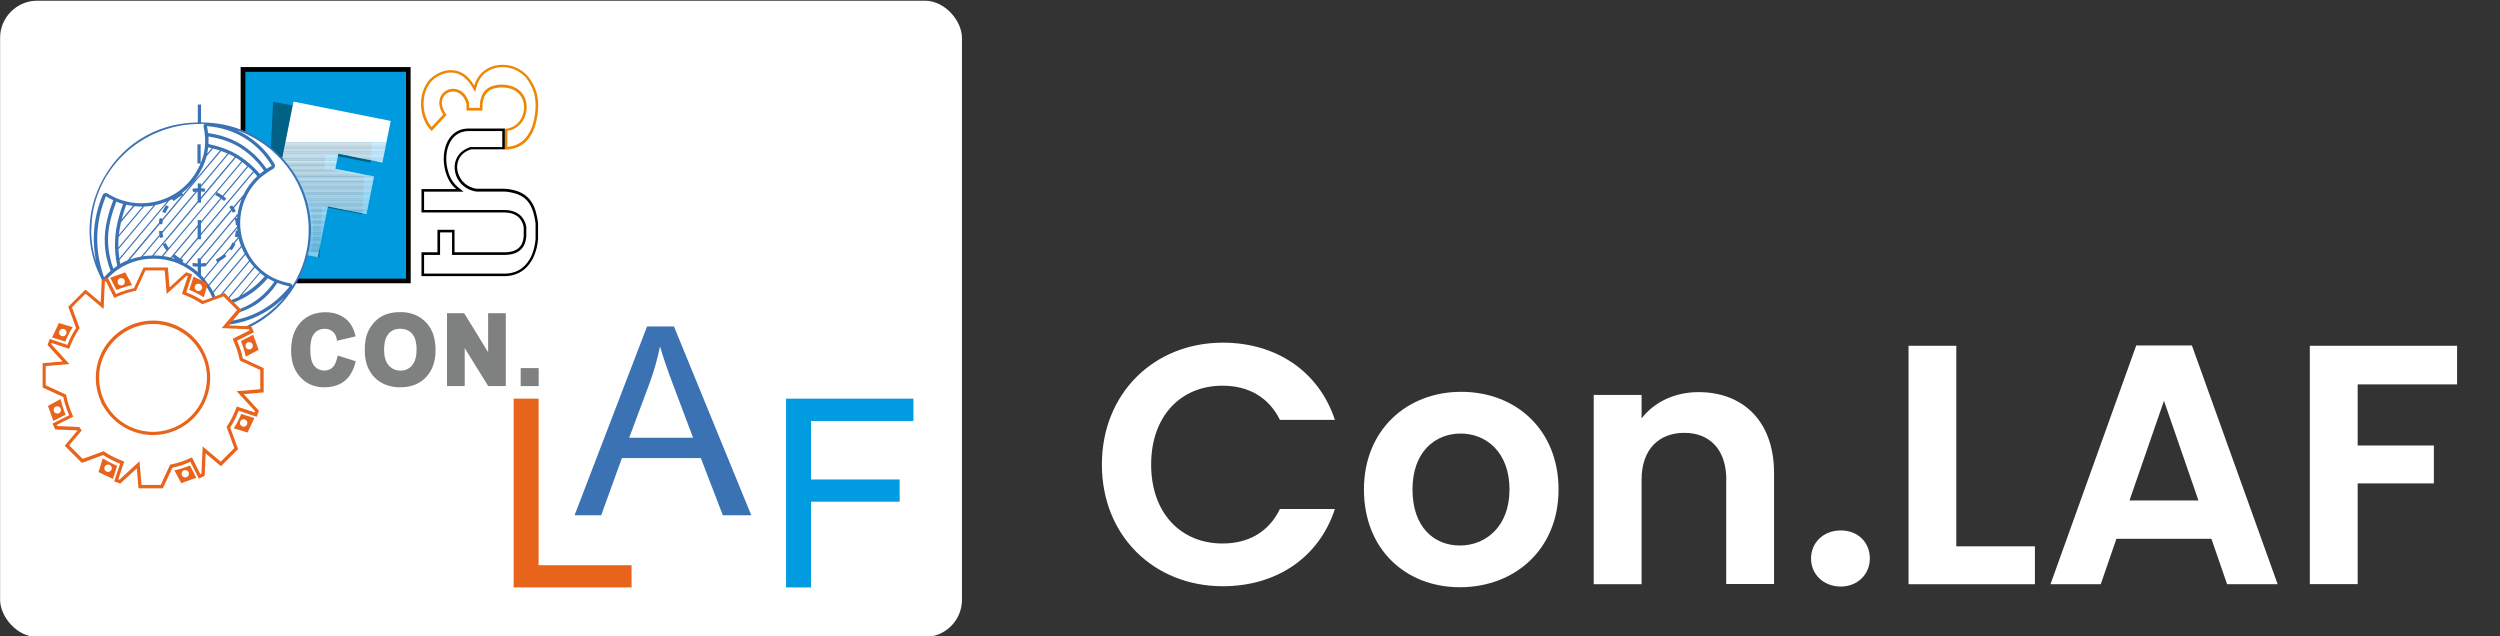 <?xml version="1.0" encoding="UTF-8"?><svg id="Livello_1" xmlns="http://www.w3.org/2000/svg" xmlns:xlink="http://www.w3.org/1999/xlink" viewBox="0 0 248.71 63.28"><rect x="0" y="0" width="248.71" height="63.28" fill="#333333" stroke="none"/><defs><style>.cls-1{fill:#f3f8ff;}.cls-2{fill:#f6f9ff;}.cls-3{fill:#f7f9ff;}.cls-4{fill:#f2f7ff;}.cls-5{fill:#f9faff;}.cls-6{fill:#f8faff;}.cls-7{fill:#006287;}.cls-8{fill:#ebf4fa;}.cls-9{fill:#f0f6ff;}.cls-10{fill:#eaf4fa;}.cls-11{fill:#e6f2fa;}.cls-12{fill:#e9f4fa;}.cls-13{fill:#f4f8ff;}.cls-14{fill:#f5f8ff;}.cls-15{fill:#faffff;}.cls-16{fill:#e7f3fa;}.cls-17{fill:#e3f1fa;}.cls-18{fill:#e8f3fa;}.cls-19{fill:#edf5fa;}.cls-20{fill:#fff;}.cls-21{fill:#f1f7ff;}.cls-22{fill:#fafaff;}.cls-23{fill:#e5f2fa;}.cls-24{fill:#ecf5fa;}.cls-25{fill:#e2f0fa;}.cls-26{fill:#e2f1fa;}.cls-27{fill:#eef6ff;}.cls-28{fill:#eff6ff;}.cls-29{fill:#e4f2fa;}.cls-30,.cls-31{fill:#7f8080;}.cls-32{fill:#80ccf1;}.cls-33{fill:#96d3f3;}.cls-34{fill:#98d4f3;}.cls-35{fill:#009bdf;}.cls-36{fill:#9bd5f4;}.cls-37{fill:#9ed6f4;}.cls-38{fill:#91d1f3;}.cls-39{fill:#83cdf1;}.cls-40{fill:#9fd6f4;}.cls-41{fill:#92d2f3;}.cls-42{fill:#b4def6;}.cls-43{fill:#b5def6;}.cls-44{fill:#b7dff6;}.cls-45{fill:#9cd5f4;}.cls-46{fill:#b8e0f6;}.cls-47{fill:#8acff2;}.cls-48{fill:#9dd6f4;}.cls-49{fill:#a0d7f4;}.cls-50{fill:#bae0f6;}.cls-51{fill:#8bcff2;}.cls-52{fill:#c1e3f7;}.cls-53{fill:#8ed1f2;}.cls-54{fill:#b6dff6;}.cls-55{fill:#8cd0f2;}.cls-56{fill:#8dd0f2;}.cls-57{fill:#b9e0f6;}.cls-58{fill:#cce7f8;}.cls-59{fill:#cde8f8;}.cls-60{fill:#a4d8f4;}.cls-61{fill:#b0dcf5;}.cls-62{fill:#a6d9f5;}.cls-63{fill:#b2ddf6;}.cls-64{fill:#a9daf5;}.cls-65{fill:#afdcf5;}.cls-66{fill:#addcf5;}.cls-67{fill:#acdbf5;}.cls-68{fill:#d7ecf9;}.cls-69{fill:#b1ddf6;}.cls-70{fill:#a3d8f4;}.cls-71{fill:#c0e3f7;}.cls-72{fill:#a8daf5;}.cls-73{fill:#a5d8f4;}.cls-74{fill:#bde1f7;}.cls-75{fill:#c2e3f7;}.cls-76{fill:#bfe2f7;}.cls-77{fill:#d6ecf9;}.cls-78{fill:#bce1f7;}.cls-79{fill:#bee2f7;}.cls-80{fill:#c6e5f8;}.cls-81{fill:#c9e6f8;}.cls-82{fill:#cfe9f8;}.cls-83{fill:#ddeffa;}.cls-84{fill:#dceef9;}.cls-85{fill:#d1e9f8;}.cls-86{fill:#d0e9f8;}.cls-87{fill:#c4e4f7;}.cls-88{fill:#abdbf5;}.cls-89{fill:#dbeef9;}.cls-90{fill:#d8ecf9;}.cls-91{fill:#dfeffa;}.cls-92{fill:#cae6f8;}.cls-93{fill:#d3eaf9;}.cls-94{fill:#c5e4f7;}.cls-95{fill:#c5e5f7;}.cls-96{fill:#daedf9;}.cls-97{fill:#e1f0fa;}.cls-98{fill:#c8e6f8;}.cls-99{fill:#d5ebf9;}.cls-100{fill:#deeffa;}.cls-101{fill:#d4eaf9;}.cls-102{fill:#a7d9f5;}.cls-103{fill:#88cff2;}.cls-104{fill:#93d2f3;}.cls-105{fill:#94d2f3;}.cls-106{fill:#95d3f3;}.cls-107{fill:#85cef2;}.cls-108{fill:#87cef2;}.cls-109{fill:#9ad4f3;}.cls-110,.cls-111{fill:#3a72b4;}.cls-112{fill:#82cdf1;}.cls-113{clip-rule:evenodd;}.cls-113,.cls-114{fill:none;}.cls-111,.cls-31,.cls-115,.cls-116,.cls-117,.cls-118{fill-rule:evenodd;}.cls-115{fill:#009be0;}.cls-116{fill:#ed8702;}.cls-117{fill:#e8641b;}.cls-114{clip-path:url(#clippath);}</style><clipPath id="clippath"><polygon class="cls-113" points="29.2 10.11 38.87 12.03 38.04 16.17 33.66 15.29 33.36 16.79 37.21 17.55 36.46 21.3 32.62 20.54 31.61 25.59 30.5 25.37 30.8 23.76 30.81 21.62 30.08 19.02 29.11 17.16 28.06 15.83 29.2 10.11"/></clipPath></defs><rect class="cls-20" x=".01" y=".07" width="95.69" height="63.3" rx="3.7" ry="3.7"/><polygon class="cls-117" points="51.1 58.44 51.1 39.66 53.58 39.66 53.58 56.23 62.83 56.23 62.83 58.44 51.1 58.44"/><path class="cls-111" d="m62.58,43.55h6.37l-1.96-5.2c-.6-1.58-1.04-2.88-1.33-3.89-.24,1.2-.58,2.4-1.01,3.59l-2.06,5.51Zm-5.42,7.71l7.21-18.78h2.68l7.69,18.78h-2.83l-2.19-5.69h-7.85l-2.06,5.69h-2.64Z"/><polygon class="cls-115" points="78.2 58.44 78.2 39.66 90.87 39.66 90.87 41.88 80.68 41.88 80.68 47.7 89.5 47.7 89.5 49.91 80.68 49.91 80.68 58.44 78.2 58.44"/><path class="cls-31" d="m33.05,36.58c-.21.19-.48.29-.77.28h-.01c-.39.01-.76-.16-1-.45-.16-.19-.27-.48-.32-.73-.06-.31-.09-.62-.08-.93,0-.27.02-.54.07-.81.05-.28.15-.56.34-.78.25-.3.63-.46,1.02-.45h.01c.28,0,.55.08.76.25.21.17.36.42.41.69l.05.25,1.85-.44c-.11-.38-.16-.59-.33-.92-.51-1.02-1.58-1.49-2.68-1.48-.43,0-.86.07-1.27.21-.46.17-.87.44-1.2.8-.71.78-.94,1.78-.94,2.79,0,1.03.25,1.95.93,2.68.29.31.64.56,1.03.73.43.18.89.27,1.36.26,1.08,0,2.06-.39,2.63-1.36.25-.43.35-.74.48-1.23l-1.8-.57-.06.26c-.04.17-.09.34-.17.51-.07.17-.18.33-.32.45Z"/><path class="cls-31" d="m38.65,33.2c.68-.77,1.72-.42,1.79-.39.21.08.4.21.55.38.17.2.29.43.35.68.07.29.11.59.1.89,0,.58-.08,1.16-.46,1.61-.29.33-.71.51-1.14.5h-.01c-.75,0-1.33-.5-1.51-1.19-.08-.29-.11-.59-.11-.89,0-.27.03-.55.08-.82.06-.28.19-.55.37-.77Zm-2.36,1.63c-.03,2.5,1.63,3.28,2.09,3.45.46.17.95.26,1.44.25.44,0,.88-.06,1.3-.2.94-.31,1.68-1.08,1.99-2.02.16-.49.23-1,.22-1.51,0-.46-.06-.93-.18-1.37-.27-.97-.97-1.76-1.91-2.13-.46-.18-.95-.26-1.44-.25-.96,0-1.84.25-2.51.95-.51.54-.82,1.15-.93,1.88-.05.32-.08.63-.07.95Z"/><polygon class="cls-31" points="44.47 38.41 46.23 38.41 46.23 34.63 48.57 38.41 50.32 38.41 50.32 31.16 48.56 31.16 48.56 35.04 46.18 31.16 44.47 31.16 44.47 38.41"/><rect class="cls-30" x="51.8" y="36.62" width="1.79" height="1.79"/><path class="cls-118" d="m46.17,13.08c.23-.04.45-.06.68-.04h3.12v1.59h-3.17c-.27.09-.53.22-.76.38-.66.48-.94,1.31-.76,2.11.11.53.4,1.02.82,1.37.37.31.82.51,1.3.57h2.79c.23.01.46.04.69.09.6.12,1.16.36,1.58.83.27.31.46.7.58,1.1.11.37.19.75.24,1.13v1.57c-.04.51-.15,1.01-.33,1.48-.16.42-.4.8-.7,1.12-.27.29-.61.52-.99.66-.34.12-.7.18-1.06.18h-8.01v-1.86h1.59v-2.24h1.19v2.24h5.23c.27,0,.55-.03.81-.1.27-.06.52-.19.73-.37.21-.18.38-.41.47-.67.08-.22.13-.46.15-.7v-.91s0-.02,0-.02c-.08-.53-.36-1.05-.83-1.34-.21-.14-.45-.23-.7-.29-.21-.05-.42-.07-.63-.07h-8.01v-1.82h3.93l-.56-.45c-.3-.25-.54-.55-.72-.9-.57-1.14-.64-2.75.09-3.82.29-.42.73-.72,1.24-.81Zm4.06,1.81v-2.1h-3.36c-.25-.02-.5,0-.75.04-.57.11-1.07.44-1.4.92-.18.26-.32.56-.41.86-.31,1.05-.18,2.25.3,3.22.19.38.45.72.78.98h-3.46v2.33h8.26c.64,0,1.31.21,1.66.79.13.21.21.45.25.7v.88c-.01.21-.06.42-.13.62-.08.22-.22.42-.4.57-.37.3-.9.41-1.38.4h-4.97v-2.24h-1.7v2.24h-1.59v2.37h8.26c.39,0,.78-.06,1.15-.2.41-.15.79-.4,1.09-.73.32-.35.58-.76.75-1.21.2-.5.31-1.03.35-1.57v-1.59c-.05-.4-.13-.8-.25-1.19-.27-.9-.81-1.58-1.7-1.92-.21-.08-.43-.14-.66-.19-.24-.05-.48-.08-.73-.09h-2.78c-.42-.06-.82-.24-1.15-.51-.73-.61-1.03-1.7-.54-2.56.12-.2.28-.38.47-.52.2-.15.43-.26.68-.33h3.36Z"/><path class="cls-116" d="m50.49,13.02c1.23-.18,1.98-1.35,1.9-2.54-.04-.57-.29-1.12-.74-1.5-.38-.32-.84-.48-1.35-.54-.26-.03-.52-.03-.77,0-.49.06-.97.23-1.31.62-.16.19-.28.4-.35.64-.07.2-.11.41-.13.62v.41h-1.07v-.46c-.07-.26-.18-.5-.32-.72-.46-.71-1.36-.94-2.05-.48-.23.16-.41.38-.51.65-.16.45-.09.93.13,1.36.05.11.11.21.18.31l-1.16,1.25c-.11-.13-.22-.27-.3-.42-.55-.94-.65-2.17-.28-3.18.13-.35.32-.67.55-.95.35-.35.78-.61,1.24-.76.39-.13.8-.15,1.2-.06.37.1.7.29.97.55.25.24.46.51.64.81l.31.53.16-.59c.14-.52.45-.99.87-1.33.4-.31.88-.5,1.38-.55,1.02-.1,2.03.31,2.69,1.09.16.22.31.45.44.7.12.22.22.45.29.69.3.97.2,2.15-.07,3.11-.24.89-.76,1.74-1.65,2.11-.29.12-.59.19-.9.22v-1.6Zm-.26-.23v2.1c.43,0,.86-.08,1.26-.25.97-.4,1.53-1.32,1.79-2.28.16-.57.24-1.16.26-1.75.02-.51-.05-1.01-.19-1.5-.08-.25-.19-.5-.31-.73-.14-.25-.3-.5-.47-.73-.71-.86-1.81-1.3-2.91-1.19-.55.05-1.08.26-1.52.6-.47.37-.8.89-.96,1.46-.19-.32-.41-.61-.68-.87-.3-.3-.68-.51-1.09-.61-.44-.11-.91-.08-1.34.06-.51.17-.97.45-1.35.83-.26.31-.46.66-.6,1.04-.16.42-.24.87-.24,1.32,0,.73.17,1.45.54,2.08.14.24.32.47.53.66l1.48-1.6c-.11-.14-.2-.29-.28-.45-.18-.36-.26-.78-.12-1.16.08-.21.22-.39.41-.52.37-.24.84-.26,1.22-.04.19.11.35.26.47.45.13.2.22.41.28.64v.65h1.59v-.65c.02-.19.06-.37.12-.55.06-.2.17-.39.3-.55.29-.34.71-.49,1.14-.53.24-.03.48-.03.72,0,.46.05.87.19,1.21.48.39.33.61.82.64,1.32.04.54-.12,1.08-.44,1.52-.34.46-.87.75-1.44.77h-.02Z"/><path class="cls-35" d="m28.01,15.82c3.15,3.28,3.74,7.52,1.79,11.64-.08.17-.16.33-.25.49h11.07s-.01-21.05-.01-21.05h-16.45s0,6.17,0,6.17c1.77.82,2.66,1.52,3.84,2.75Z"/><path d="m29.41,28.18h11.45s-.01-21.51-.01-21.51h-16.91s0,6.29,0,6.29l.47.11v-5.93s15.98,0,15.98,0v20.58s-10.72,0-10.72,0c.03-.07-.03.06-.07.12l-.19.34Z"/><path class="cls-7" d="m36.87,16.17l.24-4.13-9.94-1.92-.23,4.63c.42.33.74.65,1.13,1.06,2.63,2.74,3.66,6.07,2.77,9.61l.92.18.3-5.05,3.96.77.22-3.75-3.95-.77.09-1.49,4.51.87Z"/><g class="cls-114"><rect class="cls-20" x="26.32" y="10.11" width="12.54" height="4.06"/><rect class="cls-20" x="26.32" y="14.17" width="12.54" height=".09"/><rect class="cls-15" x="26.32" y="14.25" width="12.54" height=".08"/><rect class="cls-22" x="26.32" y="14.34" width="12.54" height=".08"/><rect class="cls-5" x="26.32" y="14.42" width="12.54" height=".08"/><rect class="cls-6" x="26.32" y="14.51" width="12.54" height=".08"/><rect class="cls-3" x="26.32" y="14.59" width="12.54" height=".08"/><rect class="cls-2" x="26.32" y="14.68" width="12.54" height=".08"/><rect class="cls-2" x="26.32" y="14.76" width="12.54" height=".08"/><rect class="cls-14" x="26.32" y="14.85" width="12.54" height=".08"/><rect class="cls-13" x="26.32" y="14.93" width="12.54" height=".08"/><rect class="cls-1" x="26.32" y="15.01" width="12.54" height=".08"/><rect class="cls-4" x="26.32" y="15.1" width="12.54" height=".09"/><rect class="cls-21" x="26.32" y="15.19" width="12.54" height=".08"/><rect class="cls-21" x="26.32" y="15.27" width="12.54" height=".08"/><rect class="cls-9" x="26.32" y="15.35" width="12.54" height=".08"/><rect class="cls-28" x="26.32" y="15.44" width="12.54" height=".08"/><rect class="cls-27" x="26.32" y="15.52" width="12.54" height=".08"/><rect class="cls-19" x="26.32" y="15.61" width="12.54" height=".08"/><rect class="cls-24" x="26.32" y="15.69" width="12.54" height=".08"/><rect class="cls-24" x="26.32" y="15.78" width="12.54" height=".08"/><rect class="cls-8" x="26.32" y="15.86" width="12.54" height=".08"/><rect class="cls-10" x="26.32" y="15.95" width="12.54" height=".08"/><rect class="cls-12" x="26.32" y="16.03" width="12.54" height=".09"/><rect class="cls-18" x="26.32" y="16.12" width="12.54" height=".08"/><rect class="cls-16" x="26.32" y="16.2" width="12.54" height=".08"/><rect class="cls-16" x="26.32" y="16.29" width="12.54" height=".08"/><rect class="cls-11" x="26.32" y="16.37" width="12.54" height=".08"/><rect class="cls-23" x="26.32" y="16.46" width="12.54" height=".08"/><rect class="cls-29" x="26.32" y="16.54" width="12.54" height=".08"/><rect class="cls-17" x="26.32" y="16.62" width="12.54" height=".08"/><rect class="cls-26" x="26.32" y="16.71" width="12.54" height=".08"/><rect class="cls-25" x="26.32" y="16.79" width="12.54" height=".08"/><rect class="cls-97" x="26.32" y="16.88" width="12.54" height=".08"/><rect class="cls-97" x="26.32" y="16.96" width="12.54" height=".09"/><rect class="cls-91" x="26.32" y="17.05" width="12.54" height=".08"/><rect class="cls-100" x="26.32" y="17.13" width="12.54" height=".08"/><rect class="cls-83" x="26.32" y="17.22" width="12.54" height=".08"/><rect class="cls-83" x="26.32" y="17.3" width="12.54" height=".08"/><rect class="cls-84" x="26.32" y="17.39" width="12.54" height=".08"/><rect class="cls-89" x="26.32" y="17.47" width="12.54" height=".08"/><rect class="cls-96" x="26.32" y="17.56" width="12.54" height=".08"/><rect class="cls-96" x="26.32" y="17.64" width="12.54" height=".08"/><rect class="cls-90" x="26.32" y="17.73" width="12.54" height=".09"/><rect class="cls-68" x="26.32" y="17.81" width="12.54" height=".08"/><rect class="cls-77" x="26.32" y="17.89" width="12.54" height=".09"/><rect class="cls-77" x="26.32" y="17.98" width="12.54" height=".08"/><rect class="cls-99" x="26.32" y="18.07" width="12.54" height=".08"/><rect class="cls-101" x="26.32" y="18.15" width="12.54" height=".08"/><rect class="cls-93" x="26.33" y="18.23" width="12.54" height=".08"/><rect class="cls-93" x="26.33" y="18.32" width="12.54" height=".08"/><rect class="cls-85" x="26.33" y="18.4" width="12.54" height=".08"/><rect class="cls-86" x="26.33" y="18.49" width="12.54" height=".08"/><rect class="cls-82" x="26.33" y="18.57" width="12.54" height=".08"/><rect class="cls-82" x="26.33" y="18.66" width="12.54" height=".09"/><rect class="cls-59" x="26.33" y="18.74" width="12.54" height=".08"/><rect class="cls-59" x="26.33" y="18.83" width="12.54" height=".09"/><rect class="cls-58" x="26.33" y="18.91" width="12.54" height=".08"/><rect class="cls-58" x="26.33" y="19" width="12.54" height=".08"/><rect class="cls-92" x="26.33" y="19.08" width="12.54" height=".08"/><rect class="cls-81" x="26.33" y="19.17" width="12.54" height=".08"/><rect class="cls-98" x="26.33" y="19.25" width="12.54" height=".08"/><rect class="cls-98" x="26.33" y="19.34" width="12.54" height=".08"/><rect class="cls-80" x="26.33" y="19.42" width="12.54" height=".08"/><rect class="cls-95" x="26.33" y="19.5" width="12.54" height=".08"/><rect class="cls-94" x="26.33" y="19.59" width="12.54" height=".09"/><rect class="cls-87" x="26.33" y="19.68" width="12.54" height=".08"/><rect class="cls-87" x="26.33" y="19.76" width="12.54" height=".09"/><rect class="cls-75" x="26.33" y="19.84" width="12.54" height=".08"/><rect class="cls-52" x="26.33" y="19.93" width="12.54" height=".08"/><rect class="cls-71" x="26.33" y="20.01" width="12.54" height=".08"/><rect class="cls-76" x="26.33" y="20.1" width="12.54" height=".08"/><rect class="cls-79" x="26.33" y="20.18" width="12.54" height=".08"/><rect class="cls-74" x="26.33" y="20.27" width="12.54" height=".08"/><rect class="cls-78" x="26.33" y="20.35" width="12.54" height=".09"/><rect class="cls-78" x="26.33" y="20.44" width="12.54" height=".08"/><rect class="cls-50" x="26.33" y="20.52" width="12.54" height=".09"/><rect class="cls-57" x="26.33" y="20.61" width="12.54" height=".08"/><rect class="cls-46" x="26.33" y="20.69" width="12.54" height=".08"/><rect class="cls-44" x="26.33" y="20.78" width="12.54" height=".08"/><rect class="cls-54" x="26.33" y="20.86" width="12.54" height=".08"/><rect class="cls-43" x="26.33" y="20.95" width="12.54" height=".08"/><rect class="cls-42" x="26.33" y="21.03" width="12.54" height=".08"/><rect class="cls-42" x="26.33" y="21.11" width="12.54" height=".08"/><rect class="cls-63" x="26.33" y="21.2" width="12.54" height=".08"/><rect class="cls-69" x="26.33" y="21.28" width="12.54" height=".09"/><rect class="cls-61" x="26.33" y="21.37" width="12.54" height=".08"/><rect class="cls-65" x="26.33" y="21.45" width="12.54" height=".09"/><rect class="cls-66" x="26.33" y="21.54" width="12.54" height=".08"/><rect class="cls-67" x="26.33" y="21.62" width="12.54" height=".08"/><rect class="cls-88" x="26.33" y="21.71" width="12.54" height=".08"/><rect class="cls-88" x="26.33" y="21.79" width="12.54" height=".08"/><rect class="cls-64" x="26.33" y="21.88" width="12.54" height=".08"/><rect class="cls-72" x="26.33" y="21.96" width="12.54" height=".08"/><rect class="cls-102" x="26.33" y="22.05" width="12.54" height=".08"/><rect class="cls-62" x="26.33" y="22.13" width="12.54" height=".08"/><rect class="cls-73" x="26.33" y="22.22" width="12.54" height=".09"/><rect class="cls-60" x="26.33" y="22.3" width="12.54" height=".08"/><rect class="cls-70" x="26.33" y="22.38" width="12.54" height=".09"/><rect class="cls-70" x="26.33" y="22.47" width="12.54" height=".08"/><rect class="cls-49" x="26.33" y="22.56" width="12.54" height=".08"/><rect class="cls-40" x="26.33" y="22.64" width="12.54" height=".08"/><rect class="cls-37" x="26.33" y="22.72" width="12.54" height=".08"/><rect class="cls-48" x="26.33" y="22.81" width="12.54" height=".08"/><rect class="cls-45" x="26.33" y="22.89" width="12.54" height=".08"/><rect class="cls-36" x="26.33" y="22.98" width="12.54" height=".08"/><rect class="cls-109" x="26.33" y="23.06" width="12.54" height=".08"/><rect class="cls-109" x="26.33" y="23.15" width="12.54" height=".09"/><rect class="cls-34" x="26.33" y="23.23" width="12.54" height=".08"/><rect class="cls-33" x="26.33" y="23.32" width="12.54" height=".09"/><rect class="cls-106" x="26.33" y="23.4" width="12.54" height=".08"/><rect class="cls-105" x="26.33" y="23.49" width="12.54" height=".08"/><rect class="cls-104" x="26.33" y="23.57" width="12.54" height=".08"/><rect class="cls-41" x="26.33" y="23.66" width="12.54" height=".08"/><rect class="cls-38" x="26.33" y="23.74" width="12.54" height=".08"/><rect class="cls-38" x="26.33" y="23.83" width="12.54" height=".08"/><rect class="cls-53" x="26.33" y="23.91" width="12.54" height=".08"/><rect class="cls-56" x="26.33" y="23.99" width="12.54" height=".08"/><rect class="cls-55" x="26.33" y="24.08" width="12.54" height=".09"/><rect class="cls-51" x="26.33" y="24.17" width="12.54" height=".08"/><rect class="cls-47" x="26.33" y="24.25" width="12.54" height=".08"/><rect class="cls-103" x="26.33" y="24.33" width="12.54" height=".08"/><rect class="cls-108" x="26.33" y="24.42" width="12.54" height=".08"/><rect class="cls-108" x="26.33" y="24.5" width="12.54" height=".08"/><rect class="cls-107" x="26.33" y="24.59" width="12.54" height=".08"/><rect class="cls-39" x="26.33" y="24.67" width="12.54" height=".08"/><rect class="cls-112" x="26.33" y="24.76" width="12.54" height=".08"/><rect class="cls-32" x="26.33" y="24.84" width="12.54" height=".09"/><rect class="cls-32" x="26.33" y="24.93" width="12.54" height=".08"/><rect class="cls-32" x="26.33" y="25.01" width="12.54" height=".58"/></g><path class="cls-110" d="m16.81,20.57l-.29-.16c-.15.22-.28.45-.39.68l.31.11c.1-.22.22-.43.36-.63Z"/><path class="cls-110" d="m27.92,15.57c-2.16-2.24-4.81-3.38-7.92-3.39v-1.78h-.32v1.78c-4.25.05-7.86,2.35-9.72,6.2-1.45,3.05-1.38,6.38.06,9.21.01.04.03.07.04.11.02.05.05.1.09.14.05.09.1.18.15.27v-.22s.31-.08.31-.08c.59-.66,1.2-1.12,2.01-1.5.89-.4,1.72-.58,2.7-.57,1.7,0,3.23.67,4.36,1.76l.1.1c.59.6,1.07,1.31,1.38,2.11l.31-.11c-.07-.17-.14-.33-.22-.49l3.16-3.76c.11.2.23.39.36.58l-2.99,3.56.22-.08,2.84-3.38c.13.18.27.35.42.52l-2.62,3.12.09.08,2.62-3.12c.15.16.31.31.47.45l-2.04,2.43s.02,0,.03-.01c0,0-.02.01-.03.02h0c-.29.14-.59.27-.89.38l.25.24c1.41-.53,2.51-1.3,3.5-2.46.21.13.42.24.65.34-.33.49-.68.89-1.12,1.3-.73.67-1.52,1.14-2.39,1.44l.04.04-.29.36c1.73-.5,3.07-1.49,4.06-3.02.39.15.79.27,1.22.36-1.55,1.91-3.54,3.06-5.9,3.43l-.31.38c2.17-.24,4.14-1.2,5.7-2.74-1.08,1.29-2.46,2.32-4.04,3l.48.02c2.2-1.03,4-2.81,5.14-5.17,1.93-4.06,1.18-8.62-1.94-11.84Zm-7.92,3.16v-.12l2.76-3.3s-.03-.01-.04-.02c.01,0,.03.01.04.02h0c.2.09.4.2.59.31h0s0,0,.01,0c0,0,0,0-.01,0l-3.36,4v-.57c.13,0,.26.02.38.04l.03-.33c-.13-.02-.27-.03-.41-.04Zm3.46-3.04c.19.11.37.23.55.36l-7.23,8.61c-.11-.16-.21-.32-.29-.49,0,0-.23.12-.26.14l3.48-4.15h.29v-.34l3.46-4.13Zm.64.43c.14.11.28.22.42.34.03.02.06.05.08.07l-2.46,2.93c-.18-.13-.37-.24-.56-.34l2.52-3Zm-1.81,3.88l.23-.23c-.09-.08-.19-.16-.28-.24l2.46-2.93c.17.15.32.29.47.45l-5.18,6.17v-1.01l2.04-2.43c.09.07.18.14.26.21Zm2.44-3.8c-.85-.72-1.69-1.19-2.75-1.54-.45-.15-.81-.24-1.24-.33.01-.25.01-.5,0-.75.46.07.88.16,1.35.3,1.18.36,2.11.9,3.01,1.75.46.43.81.84,1.16,1.35-.14.1-.28.21-.41.32-.34-.4-.69-.74-1.11-1.1Zm-3.66-1.46l-.46.55c.04-.21.08-.42.1-.63.12.02.24.05.36.08Zm4.24.65c-.94-.88-1.91-1.45-3.14-1.83-.52-.16-.96-.25-1.47-.32-.03-.23-.06-.46-.11-.69,2.76.21,5.02,1.59,6.45,3.94-.18.09-.35.2-.52.3-.36-.52-.73-.95-1.21-1.41Zm-4.11-.62c.22.06.44.12.68.2,0,0,0,0,0,0h0s.04.01.06.02c-.02,0-.04-.01-.06-.02l-3.68,4.39-.08-.17c.61-.46,1.15-1.04,1.58-1.72.39-.62.68-1.26.85-1.92l.65-.78Zm-12.11,8.12c0-5.83,4.84-10.56,10.81-10.56.15,0,.29,0,.43,0-.04.05-.07.12-.08.19,0,.03,0,.06,0,.1.05.23.1.47.12.7,0,0,0,.21.02.21.02.28.03.56.01.83,0,0-.03.24-.02.24-.05.56-.19,1.11-.42,1.64v-1.88h-.32v1.9h.32c-.15.35-.33.69-.55,1.03-1.87,2.94-5.77,3.81-8.72,1.96-.15-.1-.35-.05-.45.1-.01.02-.02.03-.03.05-.89,2.15-1.11,4.42-.64,6.67-.32-1-.5-2.07-.5-3.18Zm4.28-2.38c.27.03.55.04.82.04l-2.36,2.81s0,0,0,.01c0,0,0,0,0-.01h0c0-.06.01-.12.02-.18.05-.38.11-.74.19-1.08l1.33-1.58Zm-1.27,1.32c.12-.48.27-.96.46-1.46.22.05.44.09.66.12l-1.12,1.34Zm-1.75,5.76c-.96-2.74-.9-5.38.18-8.07.24.15.49.29.74.4-.24.61-.42,1.16-.58,1.82-.45,1.81-.35,3.47.31,5.21-.23.19-.44.41-.65.64Zm.92-.85c-.16-.46-.28-.88-.38-1.38-.22-1.23-.19-2.32.12-3.54.16-.66.33-1.16.56-1.76.22.09.45.17.67.23-.15.42-.28.8-.4,1.25-.47,1.68-.53,3.21-.18,4.91-.14.09-.27.18-.4.28Zm.5-2.12h0c0-.34,0-.69.03-1.05h0s0-.05,0-.07c0,.02,0,.05,0,.07l2.54-3.02c.31-.01.63-.05.94-.1l-3.51,4.18s0,.04,0,.07c0-.02,0-.04,0-.07Zm.19,1.65c-.03-.14-.05-.27-.07-.4h0c0-.05-.02-.11-.02-.16h0c-.04-.31-.07-.61-.09-.91h0s0-.02,0-.03c0,.01,0,.02,0,.03l3.69-4.4c.39-.08.77-.2,1.14-.35l-4.75,5.66c0,.05.02.11.02.16l4.97-5.93c.08-.04.17-.08.25-.12l.19.18s0,0,.01-.01c.26-.23.54-.42.83-.57l-1.95,2.33s-.29-.05-.29-.05c-.04.16-.07.33-.09.49l-3.11,3.7c-.26.11-.5.23-.75.37Zm.98-.46l2.95-3.51h.25c.01-.11.03-.24.05-.36l5.81-6.92s-.03-.01-.04-.01c.01,0,.03,0,.04.01h0c.22.08.43.16.64.25h0s.04.02.05.02c-.02,0-.04-.02-.05-.02l-2.65,3.16v-.18h-.32v.48c-.18,0-.36.02-.53.05l.07.32c.08-.01.16-.02.24-.03l-3.31,3.94s0-.03,0-.05l-.33.04c.01.12.03.24.05.35l-1.82,2.17c-.38.07-.74.16-1.09.29Zm1.28-.32l1.67-1.99c.01.06.03.11.04.17l.32-.08c-.04-.14-.07-.27-.09-.41l3.45-4.11s.03,0,.05,0v.95l-4.53,5.4c-.31,0-.61.03-.91.07Zm1.08-.08s0,0-.01,0l.9-1.08c.1.2.22.39.35.58l.03-.02-.48.57c-.26-.03-.53-.05-.8-.05Zm.94.07l5.3-6.32s-.12.25-.12.25c.18.08.35.18.51.3l-1.94,2.31v-.13h-.32v.51l-2.7,3.22c-.24-.06-.48-.11-.73-.15Zm.85.18l.08-.09c.08.07.16.13.25.19-.11-.04-.21-.07-.32-.1Zm.29-.34l2.28-2.72v1.01l-1.75,2.09c-.19-.11-.36-.23-.53-.38Zm.78.75l.09-.2c-.08-.03-.15-.07-.23-.11l1.65-1.96h0s.32,0,.32,0v-.39l5.26-6.27c.12.12.23.25.34.38-.57.54-1.03,1.16-1.37,1.85l-1.02,1.21c-.04-.06-.07-.11-.11-.16l-.29.16c.06.09.12.18.18.27l-4.51,5.38c-.1-.06-.21-.11-.31-.16Zm1.51-.37v.5c-.17,0-.33-.02-.5-.05l-.02.33c.17.03.35.05.52.05v.53c-.33-.29-.7-.55-1.08-.77l4.47-5.33c.04.07.07.13.1.2l.3-.13c-.05-.11-.11-.23-.18-.34l.77-.92c-.2.48-.34.99-.41,1.5l-3.72,4.43h-.26Zm3.76-3.99l.18-.21c0,.06-.01.13-.02.19-.05,0-.14.02-.16.03Zm.15.83l-3.11,3.71-.02-.1c-.15.03-.31.04-.46.05v-.39l3.38-4.03c.05.21.08.42.1.63h.11s0,.09,0,.13Zm-3.59,4.82v-.83c.17,0,.35-.03.52-.06v-.07s3.08-3.69,3.08-3.69c0,.08.02.17.03.25-.08-.02-.16-.04-.16-.04-.02.2-.05.41-.11.61l.32.08s.02-.08.03-.11c0,.02,0,.05.01.07l-.49.59-.09-.04c-.07.14-.14.27-.22.41l-.6.72h0s-.02,0-.03.02c-.25.22-.53.41-.81.55l.14.27-1.33,1.59c-.09-.11-.19-.21-.29-.31Zm.37.4l1.5-1.79c.22-.13.44-.29.64-.46,0,0,.01-.01.02-.02l-.13-.15.47-.56c.06.04.19.12.19.12.15-.2.28-.42.38-.64l-.1-.04.41-.49c.06.25.14.49.23.74l-3.22,3.84c-.13-.18-.26-.36-.4-.53Zm.82,1.23c-.11-.2-.22-.4-.35-.59l3.2-3.81c.08.2.17.4.28.6,0,.02.02.03.03.05l-3.15,3.76Zm4.1-.47c-.41.33-.82.61-1.25.85h0s0,0-.01,0c0,0,0,0,.01,0l1.85-2.21c.14.12.29.23.45.34-.33.37-.65.69-1.05,1.02Zm3.82-.09c-.02-.07-.05-.13-.11-.18-.04-.04-.09-.06-.14-.07-1.9-.34-3.38-1.43-4.25-3.15,0-.01-.01-.03-.02-.04-1.29-2.48-.7-5.44,1.25-7.25l.22-.18s.72-.55,1.13-.77c.16-.08.22-.28.14-.44,0,0,0-.01,0-.02-.91-1.54-2.25-2.71-3.83-3.4,4.21,1.44,7.22,5.36,7.22,9.96,0,2.03-.59,3.93-1.6,5.53Z"/><path class="cls-117" d="m19.9,34.96c.45.79.69,1.69.69,2.61,0,.75-.16,1.48-.45,2.17h0c-.85,1.95-2.78,3.22-4.92,3.22-1.87,0-3.6-.97-4.58-2.57h0c-.98-1.63-1.05-3.69-.13-5.36.45-.8,1.09-1.48,1.87-1.97.85-.54,1.84-.83,2.84-.83,1.94,0,3.73,1.05,4.68,2.74Zm.29-.16c-1.01-1.8-2.91-2.91-4.97-2.91-1.07,0-2.12.31-3.02.88-.82.52-1.5,1.24-1.98,2.09h0c-.87,1.59-.92,3.54-.13,5.19h-.04l.31.5c1.03,1.69,2.88,2.73,4.86,2.73,2.1,0,4.03-1.16,5.02-3.01h.01s.18-.4.18-.4c.72-1.63.63-3.51-.25-5.07Zm-13.37,5.44c-.1-.32-.18-.65-.25-.98l-2.02-.93v-1.91l2.35-.2-1.81-1.99.04-.11,1.75.58c.34-.87.54-1.29,1.04-2.06l-.76-2.07,1.35-1.35,1.8,1.52.12-2.71.11-.05.83,1.66c.85-.38,1.28-.53,2.17-.72l.93-2.02h1.91l.2,2.35,2-1.83.11.04-.59,1.78c.86.34,1.27.53,2.03,1.02l2.1-.77,1.35,1.35-1.52,1.8,2.71.12.05.11-1.68.84c.37.85.53,1.27.72,2.16l2.03.94v1.91l-2.35.2,1.51,1.64h0s.33.36.33.36l-.04.11-1.78-.59c-.33.87-.53,1.28-1.02,2.04l.77,2.1-1.35,1.35-1.8-1.52-.12,2.71-.11.05-.83-1.67c-.85.38-1.28.54-2.18.73l-.93,2.01h-1.91l-.2-2.35-2,1.83-.11-.04.59-1.76c-.87-.34-1.29-.53-2.06-1.03l-2.07.76-1.35-1.35,1.25-1.48-.24-.34-2.2-.1-.05-.11,1.65-.82-.13-.29c-.13-.3-.25-.61-.34-.92Zm18.28-.11l-.85-.92,1.98-.17v-2.42l-2.07-.96c-.13-.61-.32-1.2-.58-1.77l1.69-.84-.27-.58-2.24-.1,1.28-1.52-1.71-1.71-2.14.79c-.52-.34-1.08-.62-1.66-.85l.59-1.78-.6-.22-1.65,1.51-.17-1.98h-2.42l-.95,2.06c-.62.13-1.21.32-1.79.58l-.84-1.67-.58.27-.1,2.24-1.52-1.28-1.71,1.71.78,2.11c-.35.53-.64,1.09-.86,1.68l-1.76-.59-.22.6,1.49,1.64-1.98.17v2.42l2.06.95c.06.27.12.53.2.79h0c.11.35.23.69.38,1.02l-1.66.83.27.58,2.23.1h0s-1.28,1.52-1.28,1.52l1.71,1.71,2.11-.78c.53.34,1.1.63,1.69.86l-.59,1.76.6.22,1.65-1.51.17,1.98h2.42l.95-2.05c.62-.13,1.22-.33,1.79-.59l.84,1.67.58-.27.1-2.24,1.52,1.28,1.71-1.71-.79-2.14c.34-.53.62-1.08.85-1.67l1.79.6.22-.6-.67-.73h0Zm-13.3-12.36c.14-.14.38-.14.52,0,.14.14.14.38,0,.52-.14.14-.38.14-.52,0-.14-.14-.14-.38,0-.52Zm-.21,1.08c.12-.05.24-.1.36-.14.39-.14.79-.26,1.19-.35l-.68-1.27-1.5.54.63,1.22Zm-5.71,4.23c0-.2.16-.37.37-.37s.37.16.37.37-.16.37-.37.37-.37-.16-.37-.37Zm.61.91c.05-.12.1-.23.15-.35.17-.38.37-.74.59-1.09l-1.37-.42-.68,1.44,1.31.41Zm4.26,12.96c-.2,0-.37-.16-.37-.37s.16-.37.37-.37.37.16.37.37-.16.37-.37.37Zm.91-.61c-.12-.05-.23-.1-.35-.15-.38-.17-.74-.37-1.09-.59l-.42,1.37,1.44.68.41-1.31Zm7.03,1.05c-.14.14-.38.14-.52,0-.14-.14-.14-.38,0-.52.14-.14.38-.14.52,0,.14.14.14.38,0,.52Zm.21-1.08c-.12.05-.24.1-.36.14-.39.14-.79.26-1.19.35l.68,1.27,1.5-.54-.63-1.22Zm5.71-4.23c0,.2-.16.37-.37.37s-.37-.16-.37-.37.16-.37.37-.37.37.16.37.37Zm-.61-.91c-.05.12-.1.23-.15.35-.17.38-.37.74-.59,1.09l1.37.42.68-1.44-1.31-.41Zm1.05-7.03c.14.14.14.38,0,.52-.14.14-.38.14-.52,0-.14-.14-.14-.38,0-.52.14-.14.38-.14.52,0Zm-1.08-.21c.05.12.1.24.14.36.14.39.26.79.35,1.19l1.27-.68-.54-1.5-1.22.63Zm-4.23-5.71c.2,0,.37.16.37.37s-.16.37-.37.37-.37-.16-.37-.37.16-.37.37-.37Zm-.91.61c.12.05.23.1.35.15.38.17.74.37,1.09.59l.42-1.37-1.44-.68-.41,1.31Zm-13.39,12.21c-.14-.14-.14-.38,0-.52.14-.14.38-.14.52,0,.14.14.14.38,0,.52-.14.14-.38.14-.52,0Zm1.08.21c-.05-.12-.1-.24-.14-.36-.14-.39-.26-.79-.35-1.19l-1.26.68.54,1.5,1.22-.63Z"/><path class="cls-20" d="m121.65,34.09c5.27,0,9.55,2.82,11.15,7.68h-5.47c-1.12-2.28-3.16-3.4-5.71-3.4-4.15,0-7.1,3.02-7.1,7.85s2.96,7.85,7.1,7.85c2.55,0,4.59-1.12,5.71-3.43h5.47c-1.6,4.89-5.88,7.68-11.15,7.68-6.83,0-12.03-5-12.03-12.1s5.2-12.13,12.03-12.13Z"/><path class="cls-20" d="m145.24,58.42c-5.44,0-9.55-3.81-9.55-9.72s4.25-9.72,9.68-9.72,9.68,3.77,9.68,9.72-4.35,9.72-9.82,9.72Zm0-4.15c2.51,0,4.93-1.83,4.93-5.57s-2.34-5.57-4.86-5.57-4.79,1.8-4.79,5.57,2.17,5.57,4.72,5.57Z"/><path class="cls-20" d="m171.74,47.72c0-3.02-1.67-4.66-4.18-4.66s-4.25,1.63-4.25,4.66v10.4h-4.76v-18.83h4.76v2.34c1.22-1.6,3.26-2.62,5.67-2.62,4.38,0,7.51,2.85,7.51,8.05v11.04h-4.76v-10.4Z"/><path class="cls-20" d="m183.13,58.35c-1.73,0-2.96-1.22-2.96-2.79s1.22-2.79,2.96-2.79,2.89,1.22,2.89,2.79-1.22,2.79-2.89,2.79Z"/><path class="cls-20" d="m194.62,34.4v19.95h7.82v3.77h-12.57v-23.72h4.76Z"/><path class="cls-20" d="m220,53.6h-9.45l-1.56,4.52h-5l8.53-23.75h5.54l8.53,23.75h-5.03l-1.56-4.52Zm-4.72-13.73l-3.43,9.92h6.86l-3.43-9.92Z"/><path class="cls-20" d="m229.79,34.4h14.65v3.84h-9.89v6.08h7.58v3.77h-7.58v10.02h-4.76v-23.72Z"/></svg>